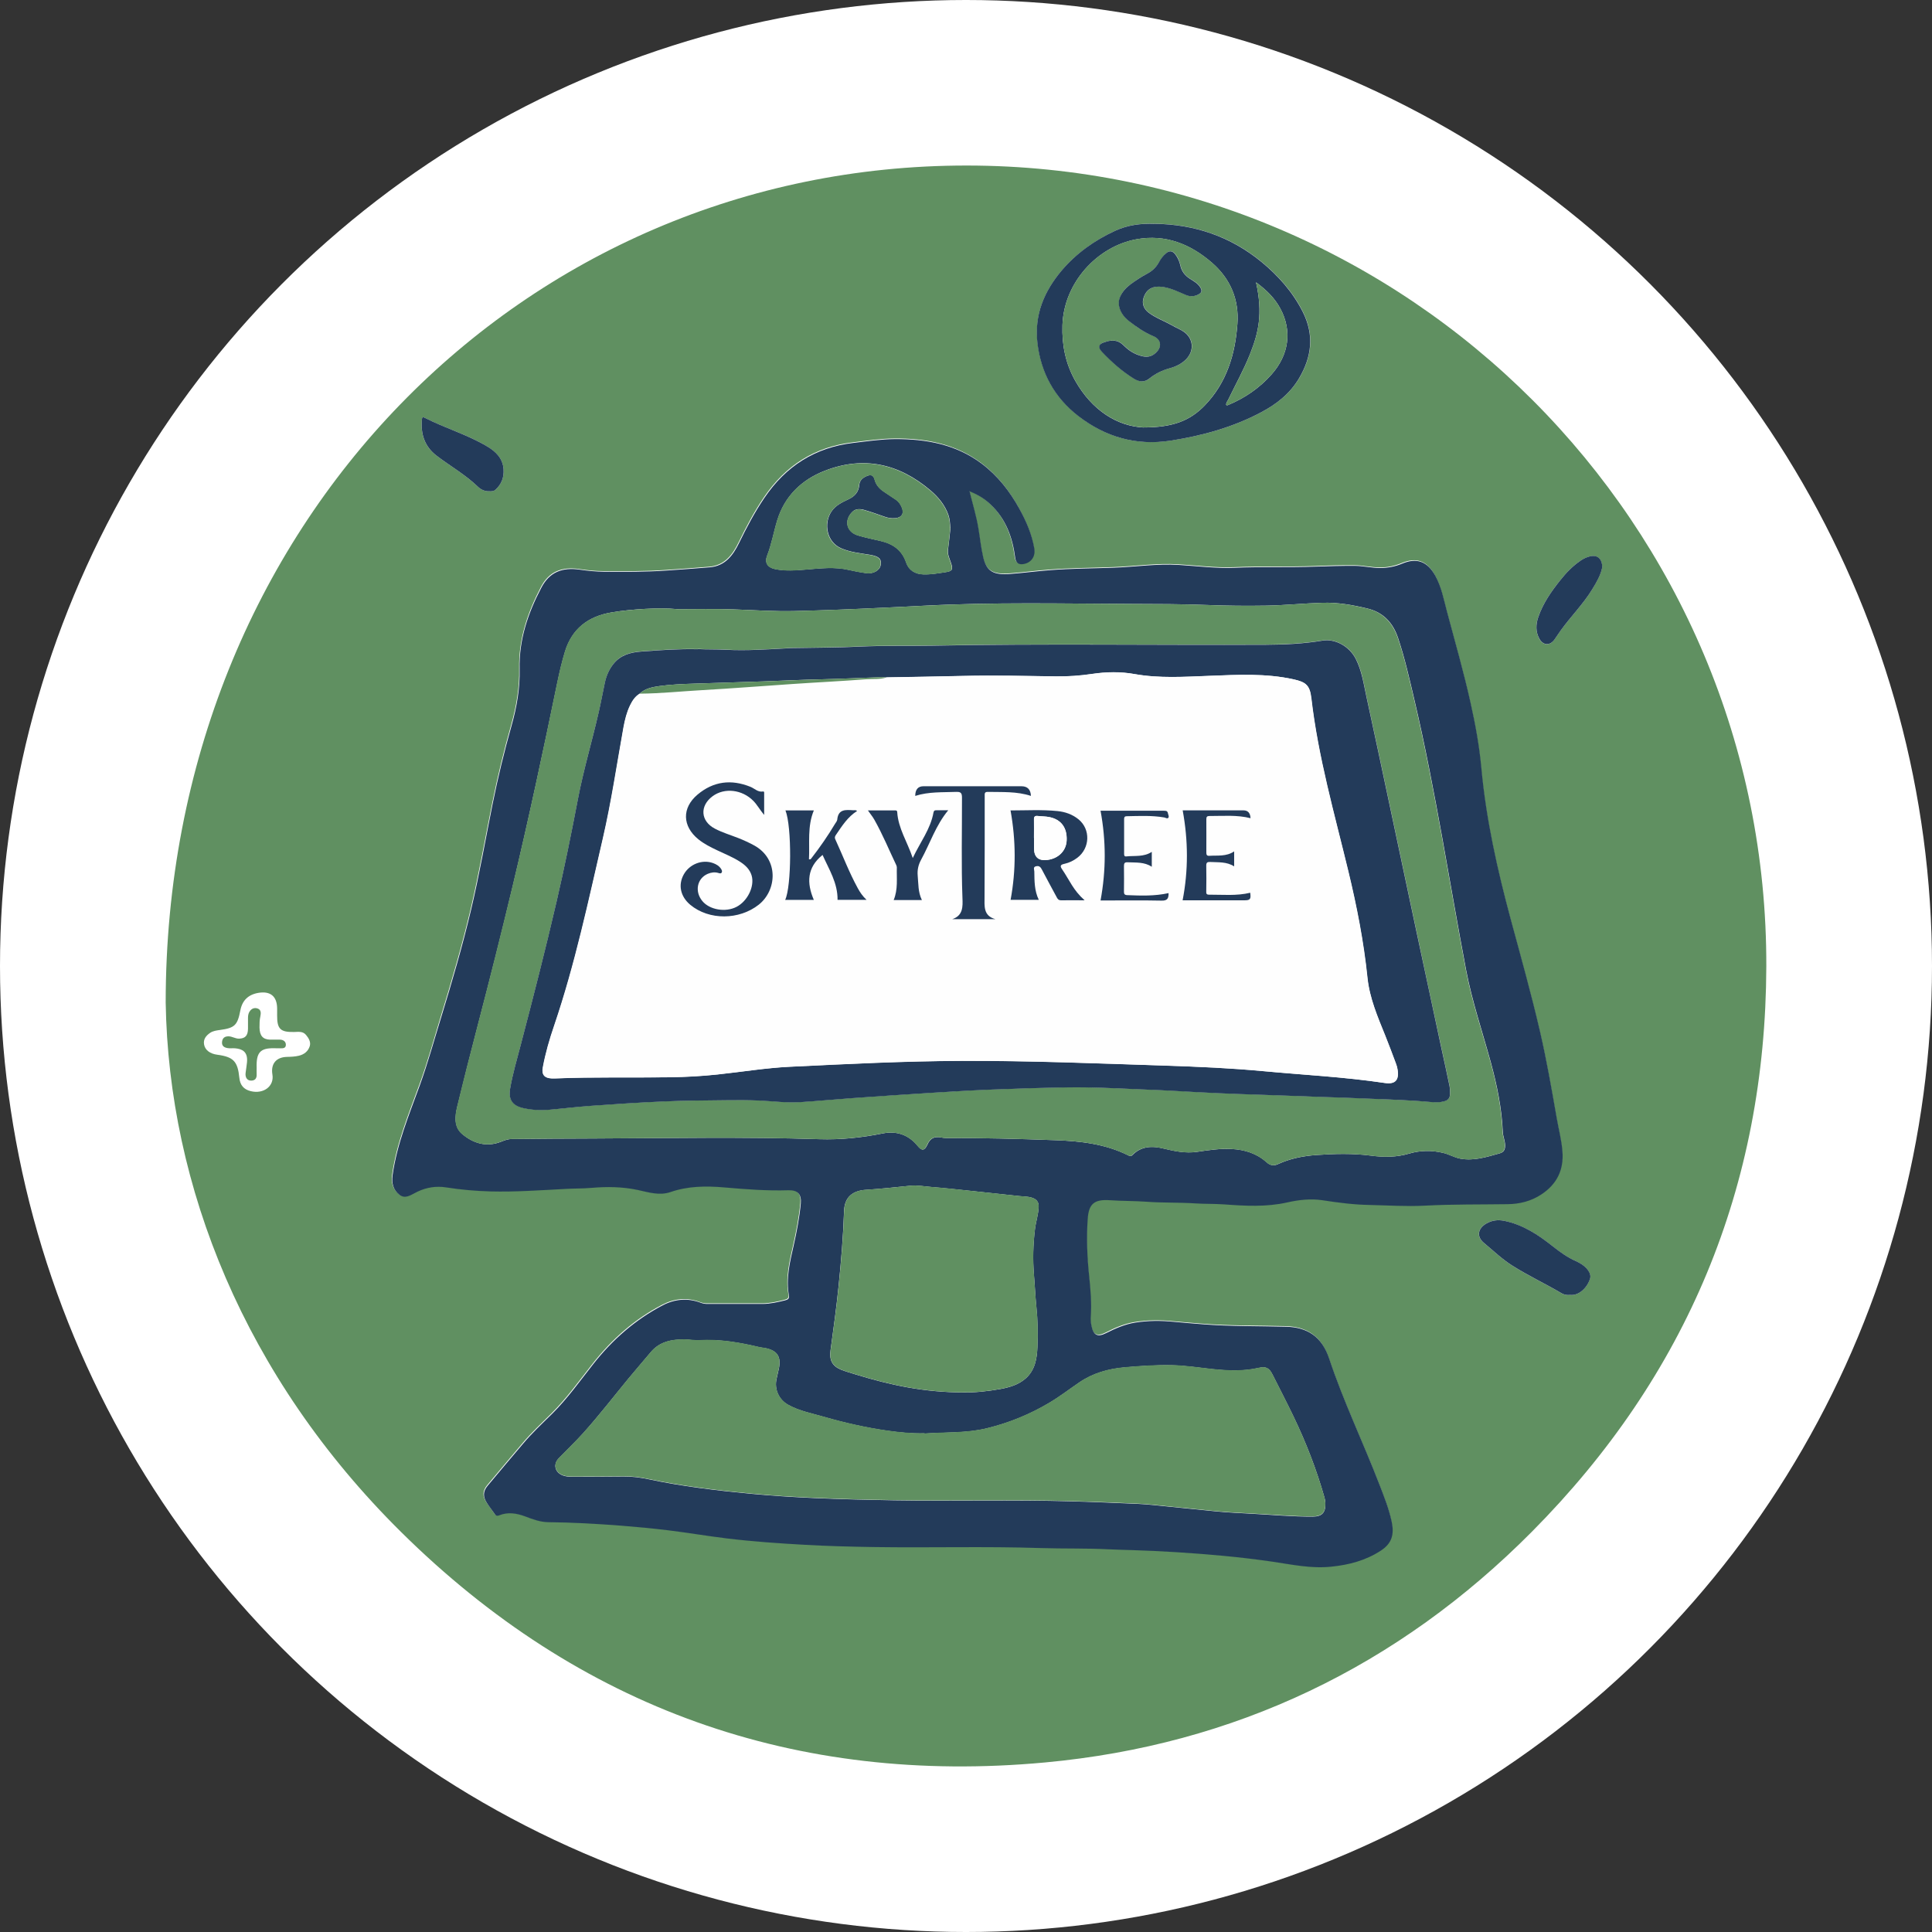 <?xml version="1.0" encoding="UTF-8"?>
<svg id="Layer_2" data-name="Layer 2" xmlns="http://www.w3.org/2000/svg" viewBox="0 0 250 250">
  <rect x="0" y="0" width="250" height="250" fill="#333333" stroke="none"/>
  <defs>
    <style>
      .cls-1 {
        fill: #233b5a;
      }

      .cls-1, .cls-2, .cls-3, .cls-4 {
        stroke-width: 0px;
      }

      .cls-2 {
        fill: #fefefe;
      }

      .cls-3 {
        fill: #609061;
      }

      .cls-4 {
        fill: #fff;
      }
    </style>
  </defs>
  <g id="Layer_1-2" data-name="Layer 1">
    <g>
      <circle class="cls-4" cx="125" cy="125" r="125"/>
      <g id="byDUWc.tif">
        <g>
          <path class="cls-3" d="M21.44,129.74c.01-61.99,46.4-108.34,103.64-108.32,57.21.02,103.65,46.43,103.48,103.66-.09,28.43-10.29,52.92-30.3,73.09-17.35,17.49-38.51,27.62-63.02,29.89-32.26,2.99-60.29-7.02-83.32-29.8-20.3-20.07-30.09-44.81-30.48-68.53ZM125.45,63.52c1.09.43,1.92.98,2.65,1.66,1.98,1.86,2.86,4.25,3.2,6.88.09.71.46.98,1.14.84,1-.2,1.52-1.01,1.34-2.02-.32-1.86-1.07-3.56-1.97-5.2-1.24-2.24-2.79-4.23-4.86-5.78-3.33-2.49-7.19-3.19-11.21-3.16-1.78.01-3.56.28-5.34.49-4.98.58-8.76,3.01-11.55,7.12-1.26,1.86-2.3,3.83-3.28,5.84-.78,1.61-1.81,2.97-3.78,3.14-1.87.16-3.75.29-5.63.42-2.7.19-5.4.17-8.11.15-1.02,0-2.04-.11-3.05-.26-2.35-.35-3.97.35-5,2.31-1.72,3.29-2.9,6.73-2.82,10.53.06,2.47-.36,4.91-1.03,7.29-.95,3.36-1.77,6.74-2.46,10.16-.91,4.53-1.71,9.08-2.76,13.58-1.12,4.76-2.49,9.44-3.92,14.11-.89,2.91-1.69,5.86-2.74,8.72-1.39,3.82-2.96,7.59-3.53,11.66-.14.99.08,1.88.87,2.51.73.58,1.41.09,2.07-.24.1-.05.21-.11.31-.16,1.17-.55,2.41-.74,3.68-.54,1.91.3,3.83.47,5.76.52,3.22.09,6.43-.14,9.63-.32,1.14-.06,2.28-.04,3.42-.14,2-.18,3.98-.16,5.97.27,1.4.3,2.81.77,4.26.27,2.26-.78,4.6-.79,6.91-.6,2.79.23,5.56.46,8.36.37,1.2-.04,1.7.53,1.58,1.72-.17,1.83-.52,3.63-.92,5.42-.48,2.13-1.02,4.26-.61,6.48.07.4-.15.54-.48.62-.97.25-1.94.47-2.95.47-2.38,0-4.76,0-7.14,0-.31,0-.6-.06-.89-.17-1.67-.62-3.31-.46-4.86.34-3.57,1.86-6.52,4.45-9,7.61-1.73,2.19-3.35,4.47-5.34,6.45-1.27,1.26-2.59,2.48-3.75,3.86-1.53,1.82-3.07,3.62-4.59,5.45-.59.72-.61,1.41-.1,2.19.33.51.71.98,1.05,1.48.15.21.31.24.54.15,1.12-.46,2.23-.28,3.33.12.98.36,1.98.75,3.03.76,3.14.04,6.28.21,9.41.45,2.04.16,4.07.35,6.1.6,2.53.31,5.05.74,7.58,1.05,3.37.41,6.75.65,10.14.83,2.97.16,5.96.24,8.93.29,7.2.12,14.41-.1,21.61.13,2.91.1,5.83,0,8.74.16.98.05,1.95.07,2.93.1,3.93.12,7.85.37,11.76.73,2.15.2,4.29.46,6.43.76,2.55.37,5.07.93,7.67.66,2.3-.23,4.48-.81,6.44-2.08,1.46-.95,1.76-2.13,1.39-3.83-.36-1.66-1-3.24-1.61-4.83-2.1-5.42-4.63-10.67-6.47-16.21-.96-2.87-2.88-4.02-5.55-4.1-3.61-.1-7.22-.03-10.82-.32-1.25-.1-2.5-.2-3.75-.32-1.68-.17-3.34-.16-5.01.11-1.33.22-2.53.74-3.72,1.35-1.14.58-1.66.27-1.91-.98-.08-.4-.11-.79-.08-1.18.11-1.75-.03-3.49-.21-5.21-.26-2.47-.36-4.93-.19-7.39.13-1.93.8-2.57,2.89-2.43,1.6.11,3.21.08,4.81.2,2.06.15,4.15.07,6.21.21,1.26.09,2.51.04,3.77.13,2.71.2,5.42.35,8.11-.25,1.5-.33,3.04-.52,4.58-.29,2,.31,4.01.57,6.02.61,2.42.05,4.83.22,7.26.09,3.56-.19,7.13-.14,10.69-.19,1.57-.02,3.05-.39,4.36-1.26,2-1.31,2.92-3.15,2.73-5.57-.12-1.47-.49-2.88-.74-4.32-.66-3.77-1.3-7.55-2.18-11.28-1.13-4.82-2.47-9.59-3.75-14.37-1.75-6.49-3.22-13.03-3.83-19.74-.26-2.81-.77-5.56-1.38-8.31-.88-4-2.02-7.93-3.07-11.88-.42-1.57-.71-3.18-1.52-4.63-1.01-1.81-2.36-2.31-4.26-1.53-.91.38-1.85.58-2.85.57-1.1,0-2.17-.27-3.26-.28-1.7-.02-3.4.03-5.1.1-3.49.13-6.99,0-10.49.15-2.42.1-4.83-.23-7.24-.37-2.82-.17-5.62.26-8.43.36-2.74.1-5.49.11-8.23.32-1.71.13-3.42.36-5.13.49-2.23.17-3.08-.37-3.51-2.26-.26-1.18-.39-2.38-.59-3.57-.27-1.62-.76-3.2-1.17-4.92ZM149.45,28.96c-1.78-.08-3.52.15-5.12.89-2.64,1.23-4.99,2.87-6.9,5.11-2.32,2.72-3.6,5.77-3.17,9.41.45,3.9,2.24,7.11,5.32,9.48,3.49,2.69,7.43,3.85,11.91,3.16,4.13-.63,8.08-1.73,11.78-3.7,1.99-1.06,3.7-2.43,4.86-4.39,1.63-2.77,1.97-5.59.47-8.57-1.3-2.58-3.18-4.68-5.35-6.47-3.98-3.27-8.63-4.86-13.78-4.93ZM203.15,167.56c1.19.13,2.23-.95,2.59-2.09.22-.68-.39-1.53-1.44-2.09-.12-.07-.25-.13-.38-.19-1.1-.48-2.05-1.17-2.99-1.91-1.89-1.5-3.88-2.81-6.31-3.31-.82-.17-1.58-.06-2.29.35-1.15.66-1.29,1.72-.3,2.53,1.19.97,2.29,2.05,3.59,2.88,2.08,1.33,4.33,2.37,6.46,3.63.32.19.7.24,1.06.2ZM35.86,131.11c0-.21,0-.42,0-.63-.02-1.57-.88-2.27-2.45-2-1.3.23-2.07.99-2.31,2.27-.37,1.93-.73,2.27-2.65,2.53-.43.06-.89.12-1.26.37-.52.36-.91.82-.78,1.52.13.71.77,1.19,1.7,1.31,2.1.28,2.65.86,2.86,2.98.09.95.57,1.51,1.46,1.73,1.68.42,3.07-.64,2.82-2.14-.23-1.39.48-2.26,1.9-2.29.51-.01,1.02-.03,1.52-.15.68-.16,1.2-.57,1.41-1.23.17-.54-.13-1.04-.48-1.46-.42-.51-1.01-.39-1.56-.38-1.76.03-2.19-.39-2.18-2.15,0-.09,0-.19,0-.28ZM63.3,63.57c.28,0,.56.02.79-.18.81-.71,1.14-1.62,1.07-2.67-.1-1.39-.98-2.26-2.1-2.94-2.56-1.55-5.46-2.36-8.1-3.72-.2-.1-.33-.13-.36.18-.2,1.91.33,3.54,1.9,4.73,1.77,1.35,3.72,2.45,5.34,4.01.38.36.88.61,1.46.59ZM207.32,73.45c.01-1.15-.65-1.68-1.58-1.45-.43.1-.83.29-1.2.54-1.04.69-1.88,1.59-2.66,2.56-1.17,1.46-2.23,2.99-2.84,4.77-.32.92-.34,1.88.13,2.77.49.92,1.4.95,1.98.11.26-.38.52-.77.79-1.15,1.3-1.81,2.9-3.4,4.07-5.31.58-.95,1.13-1.92,1.3-2.83Z"/>
          <path class="cls-1" d="M125.45,63.52c.42,1.72.91,3.29,1.17,4.92.2,1.19.32,2.39.59,3.57.42,1.89,1.28,2.43,3.51,2.26,1.71-.13,3.42-.36,5.13-.49,2.74-.22,5.49-.22,8.23-.32,2.81-.1,5.61-.53,8.43-.36,2.41.15,4.83.47,7.24.37,3.5-.15,6.99-.02,10.49-.15,1.7-.06,3.4-.11,5.1-.1,1.09.01,2.16.28,3.26.28,1,0,1.94-.19,2.85-.57,1.89-.79,3.24-.28,4.26,1.53.81,1.45,1.1,3.06,1.52,4.63,1.05,3.95,2.19,7.88,3.07,11.88.61,2.74,1.12,5.5,1.38,8.31.61,6.71,2.08,13.25,3.83,19.74,1.29,4.78,2.63,9.55,3.75,14.37.87,3.73,1.52,7.51,2.18,11.28.25,1.44.63,2.85.74,4.32.19,2.41-.73,4.25-2.73,5.57-1.32.87-2.79,1.24-4.36,1.26-3.57.05-7.14,0-10.69.19-2.43.13-4.84-.04-7.26-.09-2.01-.04-4.02-.3-6.02-.61-1.53-.23-3.08-.05-4.58.29-2.7.6-5.4.45-8.11.25-1.25-.09-2.51-.05-3.77-.13-2.07-.14-4.15-.06-6.21-.21-1.6-.12-3.21-.09-4.81-.2-2.09-.15-2.76.5-2.89,2.43-.17,2.46-.07,4.93.19,7.39.18,1.73.33,3.47.21,5.21-.03.39,0,.78.08,1.18.25,1.24.77,1.56,1.91.98,1.19-.6,2.39-1.13,3.72-1.35,1.67-.27,3.33-.28,5.01-.11,1.25.12,2.5.22,3.75.32,3.6.29,7.21.22,10.82.32,2.67.07,4.59,1.22,5.55,4.1,1.84,5.53,4.37,10.78,6.47,16.21.61,1.58,1.25,3.17,1.61,4.83.37,1.7.07,2.88-1.39,3.83-1.96,1.28-4.13,1.85-6.44,2.08-2.61.27-5.13-.29-7.67-.66-2.14-.31-4.28-.56-6.43-.76-3.91-.36-7.83-.61-11.76-.73-.97-.03-1.95-.05-2.93-.1-2.91-.15-5.83-.07-8.74-.16-7.2-.24-14.41-.02-21.61-.13-2.98-.05-5.96-.12-8.93-.29-3.39-.19-6.77-.42-10.14-.83-2.53-.31-5.05-.74-7.58-1.05-2.03-.25-4.06-.44-6.1-.6-3.13-.24-6.27-.42-9.41-.45-1.05-.01-2.05-.39-3.03-.76-1.09-.4-2.2-.58-3.33-.12-.23.1-.39.06-.54-.15-.35-.5-.73-.97-1.05-1.48-.51-.78-.49-1.48.1-2.19,1.51-1.83,3.06-3.63,4.59-5.45,1.16-1.38,2.47-2.6,3.75-3.86,1.99-1.97,3.61-4.26,5.34-6.45,2.48-3.15,5.44-5.75,9-7.61,1.54-.8,3.19-.96,4.86-.34.28.11.57.17.89.17,2.38,0,4.76,0,7.14,0,1.01,0,1.98-.23,2.95-.47.33-.08.55-.22.48-.62-.41-2.21.13-4.35.61-6.48.4-1.79.75-3.59.92-5.42.11-1.19-.38-1.75-1.58-1.72-2.8.09-5.58-.13-8.36-.37-2.31-.2-4.65-.18-6.91.6-1.45.5-2.86.03-4.26-.27-1.98-.42-3.96-.44-5.97-.27-1.14.1-2.28.07-3.42.14-3.21.17-6.41.4-9.63.32-1.93-.05-3.85-.22-5.76-.52-1.27-.2-2.51-.01-3.68.54-.11.05-.21.11-.31.16-.66.33-1.34.82-2.07.24-.8-.63-1.01-1.51-.87-2.51.57-4.07,2.14-7.84,3.53-11.66,1.04-2.87,1.84-5.81,2.74-8.72,1.43-4.67,2.8-9.35,3.92-14.11,1.06-4.5,1.85-9.05,2.76-13.58.69-3.42,1.51-6.8,2.46-10.16.67-2.38,1.09-4.82,1.03-7.29-.09-3.8,1.09-7.24,2.82-10.53,1.03-1.96,2.65-2.66,5-2.31,1.01.15,2.03.25,3.05.26,2.7.02,5.41.04,8.11-.15,1.88-.13,3.76-.26,5.63-.42,1.97-.17,3-1.53,3.78-3.14.98-2.01,2.02-3.98,3.28-5.84,2.78-4.11,6.57-6.54,11.55-7.12,1.78-.21,3.56-.48,5.34-.49,4.02-.02,7.88.67,11.21,3.16,2.07,1.55,3.62,3.54,4.86,5.78.91,1.64,1.65,3.34,1.97,5.2.17,1.01-.35,1.82-1.34,2.02-.68.14-1.05-.13-1.14-.84-.34-2.63-1.22-5.02-3.2-6.88-.73-.69-1.57-1.23-2.65-1.66ZM87.74,78.83c-1.42-.14-2.84-.12-4.26-.04-1.46.08-2.92.21-4.36.46-2.98.5-5.09,2.09-6,5.05-.4,1.31-.71,2.65-.99,3.99-1.82,8.83-3.7,17.64-5.79,26.4-1.45,6.08-2.98,12.14-4.56,18.19-.9,3.44-1.77,6.89-2.61,10.34-.3,1.24-.44,2.61.64,3.52,1.43,1.2,3.12,1.74,5,1.01.46-.18.9-.36,1.41-.36,3.52-.04,7.04-.06,10.56-.07,9.75-.04,19.49-.23,29.24.09,2.79.09,5.51-.2,8.24-.75,1.76-.35,3.32.18,4.49,1.62.55.68.9.63,1.27-.19.35-.79.88-1.06,1.74-.91.23.04.46.09.69.09,4.71-.04,9.41.1,14.11.27,3.26.12,6.45.48,9.41,1.95.19.1.37.18.56-.02,1.17-1.19,2.58-1.21,4.08-.84,1.4.34,2.82.63,4.28.42,1.49-.22,2.99-.45,4.51-.37,1.67.09,3.22.57,4.48,1.7.47.43.93.51,1.46.27,1.59-.73,3.24-1.06,4.99-1.19,2.37-.17,4.73-.23,7.09.08,1.65.22,3.29.22,4.91-.26,1.46-.43,2.92-.45,4.41-.1.78.18,1.46.61,2.24.75,1.76.32,3.4-.22,5.06-.68.55-.15.73-.49.72-1.03,0-.62-.28-1.17-.3-1.78-.13-3.03-.74-5.99-1.53-8.91-1.09-3.99-2.43-7.92-3.21-11.99-1.08-5.7-2.06-11.42-3.09-17.13-1.09-6.01-2.23-12.01-3.63-17.95-.62-2.65-1.22-5.3-2.08-7.88-.66-1.98-1.9-3.34-3.98-3.84-1.9-.46-3.83-.8-5.79-.74-2.44.07-4.87.33-7.31.37-2.51.04-5.03.02-7.55-.08-3.3-.13-6.62-.13-9.92-.14-8.93-.04-17.86-.24-26.78.23-1.83.1-3.67.18-5.5.27-3.74.18-7.49.33-11.23.42-2.68.07-5.35-.13-8.03-.22-2.35-.08-4.7-.02-7.06-.02ZM119.63,185.48c-1.64.04-3.26-.12-4.87-.35-2.74-.4-5.43-1-8.09-1.77-1.58-.46-3.22-.76-4.68-1.57-1.21-.67-1.82-2.02-1.5-3.38.1-.43.2-.86.29-1.29.32-1.56-.19-2.35-1.75-2.67-.25-.05-.51-.06-.76-.12-2.56-.61-5.14-1.06-7.8-.9-.62.04-1.26-.09-1.88-.1-1.67-.02-3.25.27-4.4,1.67-.94,1.13-1.91,2.23-2.84,3.36-1.95,2.37-3.83,4.8-5.88,7.09-1.02,1.13-2.12,2.17-3.17,3.26-.74.77-.51,1.78.48,2.19.37.15.76.19,1.16.19,2.26-.01,4.52,0,6.79-.03,1.08-.01,2.14.13,3.18.35,4.37.93,8.79,1.46,13.23,1.88,2.75.26,5.51.44,8.28.56,3.42.15,6.84.23,10.26.29,7.67.12,15.34-.09,23.01.13,2.86.08,5.72.21,8.58.33,1.34.06,2.68.23,4.02.36,1.99.19,3.97.41,5.96.6,1.6.16,3.2.23,4.8.32,2.6.14,5.2.38,7.8.37,1.22,0,1.69-.52,1.65-1.73,0-.25-.05-.51-.12-.75-1.02-3.61-2.38-7.1-4.01-10.49-.88-1.83-1.81-3.62-2.72-5.43-.43-.85-.85-1.06-1.82-.83-2.03.46-4.06.35-6.1.13-1.66-.18-3.32-.44-4.99-.48-2.07-.05-4.14.09-6.2.27-2.12.19-4.11.74-5.89,1.96-1.29.88-2.52,1.83-3.87,2.63-2.52,1.5-5.19,2.59-8.04,3.29-2.68.66-5.41.5-8.11.69ZM124.8,180.17c1.2.04,2.95-.12,4.7-.44,1.18-.22,2.32-.56,3.23-1.37,1.21-1.08,1.45-2.56,1.51-4.06.08-1.74.04-3.49-.14-5.23-.14-1.36-.19-2.73-.31-4.1-.16-1.98-.11-3.94.13-5.91.12-.97.44-1.9.48-2.88.03-.68-.31-1.03-.92-1.21-.5-.15-1.01-.13-1.52-.19-2.05-.22-4.11-.44-6.16-.66-1.75-.18-3.51-.38-5.26-.52-.92-.07-1.84-.26-2.78-.16-1.89.19-3.79.4-5.68.52-1.78.11-2.8.97-2.86,2.75-.11,3.25-.38,6.49-.71,9.73-.28,2.77-.66,5.53-1.04,8.29-.17,1.24.2,2.03,1.35,2.5.62.25,1.28.43,1.92.63,4.39,1.35,8.85,2.33,14.05,2.32ZM122.97,68.28c-.03-.57-.06-1.11-.25-1.66-.46-1.29-1.29-2.29-2.32-3.17-4.09-3.47-8.66-4.5-13.71-2.52-2.98,1.17-5.16,3.29-6.11,6.4-.46,1.5-.72,3.07-1.3,4.55-.36.91.03,1.54,1,1.75,1.31.28,2.65.18,3.97.07,1.88-.15,3.75-.39,5.62.05.72.17,1.46.3,2.19.41.93.14,1.77-.34,1.9-1.03.14-.79-.19-1.14-1.38-1.34-1.26-.21-2.52-.32-3.72-.84-1.88-.8-2.3-3.2-1.29-4.73.54-.82,1.38-1.22,2.23-1.62.8-.37,1.31-.93,1.39-1.85.05-.6.45-.94.99-1.16.51-.21.84-.13,1,.46.18.71.65,1.22,1.26,1.61.49.31.96.66,1.45.97.4.25.64.62.81,1.03.33.78-.02,1.33-.86,1.39-.47.04-.93-.03-1.37-.19-.86-.3-1.71-.61-2.58-.86-.54-.16-1.13-.22-1.58.22-1.13,1.1-.78,2.61.71,3.06.96.29,1.94.49,2.91.71,1.6.37,2.78,1.15,3.34,2.81.33.97,1.14,1.49,2.22,1.52.96.03,1.9-.14,2.84-.28.9-.14,1.03-.32.73-1.2-.19-.57-.47-1.11-.38-1.75.13-.94.21-1.89.32-2.83Z"/>
          <path class="cls-1" d="M149.45,28.96c5.15.07,9.8,1.66,13.78,4.93,2.18,1.79,4.05,3.9,5.35,6.47,1.5,2.98,1.16,5.8-.47,8.57-1.16,1.97-2.87,3.33-4.86,4.39-3.7,1.97-7.65,3.06-11.78,3.7-4.48.69-8.42-.48-11.91-3.16-3.08-2.37-4.87-5.58-5.32-9.48-.42-3.64.86-6.69,3.17-9.41,1.91-2.24,4.26-3.89,6.9-5.11,1.6-.74,3.34-.97,5.12-.89ZM148.01,55.31c3.76,0,5.98-.88,7.87-2.83,2.85-2.94,3.96-6.63,4.24-10.58.23-3.12-.9-5.82-3.28-7.89-2.8-2.43-6.02-3.73-9.77-3.05-5.04.91-9.42,5.59-9.59,11.14-.08,2.54.4,4.95,1.66,7.18,2.17,3.82,5.43,5.88,8.87,6.04ZM158.67,52.4c.11.09.19.03.27,0,2.16-.9,4.05-2.2,5.6-3.95,2.26-2.54,2.68-5.66,1.13-8.53-.73-1.36-1.81-2.41-3.14-3.39.91,4.08.31,6.54-.77,9.27-.81,2.04-1.88,3.95-2.83,5.92-.11.22-.3.41-.26.68Z"/>
          <path class="cls-1" d="M203.15,167.56c-.35.04-.73-.01-1.06-.2-2.13-1.26-4.37-2.3-6.46-3.63-1.3-.83-2.41-1.91-3.59-2.88-.99-.81-.85-1.87.3-2.53.71-.41,1.47-.51,2.29-.35,2.43.49,4.42,1.81,6.31,3.31.94.74,1.89,1.43,2.99,1.91.13.06.25.12.38.19,1.05.56,1.66,1.41,1.44,2.09-.36,1.14-1.41,2.22-2.59,2.09Z"/>
          <path class="cls-1" d="M63.3,63.57c-.57.02-1.08-.22-1.46-.59-1.62-1.56-3.57-2.66-5.34-4.01-1.56-1.19-2.09-2.82-1.9-4.73.03-.31.16-.28.36-.18,2.65,1.36,5.54,2.18,8.1,3.72,1.12.67,2,1.54,2.1,2.94.07,1.05-.26,1.96-1.07,2.67-.24.21-.52.18-.79.18Z"/>
          <path class="cls-1" d="M207.32,73.45c-.17.91-.71,1.88-1.3,2.83-1.17,1.91-2.77,3.5-4.07,5.31-.27.38-.53.77-.79,1.15-.58.84-1.49.81-1.98-.11-.48-.89-.45-1.84-.13-2.77.61-1.78,1.67-3.31,2.84-4.77.77-.97,1.62-1.86,2.66-2.56.37-.25.77-.44,1.2-.54.93-.23,1.59.3,1.58,1.45Z"/>
          <path class="cls-3" d="M87.74,78.83c2.35,0,4.71-.06,7.06.02,2.67.09,5.35.29,8.03.22,3.75-.1,7.49-.24,11.23-.42,1.83-.09,3.67-.17,5.5-.27,8.92-.46,17.85-.27,26.78-.23,3.31.02,6.62.01,9.92.14,2.52.1,5.03.12,7.55.08,2.44-.04,4.87-.3,7.31-.37,1.96-.06,3.89.29,5.79.74,2.07.5,3.31,1.86,3.98,3.84.87,2.58,1.46,5.24,2.08,7.88,1.4,5.95,2.54,11.94,3.63,17.95,1.03,5.71,2.01,11.43,3.09,17.13.77,4.07,2.12,7.99,3.21,11.99.79,2.92,1.4,5.87,1.53,8.91.03.61.3,1.17.3,1.78,0,.54-.17.88-.72,1.03-1.66.46-3.29,1-5.06.68-.79-.14-1.47-.57-2.24-.75-1.49-.35-2.95-.33-4.41.1-1.62.48-3.26.48-4.91.26-2.36-.31-4.72-.25-7.09-.08-1.74.12-3.4.46-4.99,1.19-.53.24-.98.16-1.46-.27-1.26-1.13-2.81-1.61-4.48-1.7-1.52-.09-3.01.15-4.51.37-1.46.22-2.88-.08-4.28-.42-1.5-.36-2.91-.35-4.08.84-.2.2-.37.11-.56.02-2.97-1.48-6.16-1.84-9.41-1.95-4.7-.17-9.41-.31-14.11-.27-.23,0-.46-.04-.69-.09-.86-.16-1.39.12-1.74.91-.36.83-.72.87-1.27.19-1.16-1.44-2.72-1.97-4.49-1.62-2.73.54-5.45.84-8.24.75-9.74-.32-19.49-.13-29.24-.09-3.52.01-7.04.04-10.56.07-.51,0-.95.18-1.41.36-1.88.73-3.57.19-5-1.01-1.08-.91-.94-2.28-.64-3.52.83-3.46,1.71-6.9,2.61-10.34,1.58-6.05,3.1-12.11,4.56-18.19,2.1-8.76,3.98-17.58,5.79-26.4.28-1.34.59-2.68.99-3.99.91-2.96,3.01-4.55,6-5.05,1.44-.24,2.9-.37,4.36-.46,1.42-.08,2.84-.1,4.26.04ZM90.31,83.99c-2.45-.06-4.89.12-7.32.3-1.36.1-2.68.43-3.59,1.59-.56.71-.92,1.51-1.11,2.38-.28,1.29-.51,2.6-.81,3.89-.87,3.76-1.97,7.46-2.69,11.25-.84,4.4-1.73,8.79-2.74,13.16-1.44,6.23-3.03,12.42-4.65,18.6-.49,1.89-1.05,3.76-1.38,5.69-.24,1.37.27,2.19,1.65,2.51,1.1.25,2.21.32,3.33.23,1.85-.15,3.7-.39,5.55-.52,3.11-.22,6.22-.43,9.33-.56,2.7-.11,5.4-.12,8.11-.16,1.4-.02,2.8-.02,4.2.04,1.79.08,3.57.32,5.37.21,2.25-.14,4.49-.36,6.74-.52,3.48-.25,6.96-.48,10.44-.7,2.55-.16,5.11-.31,7.66-.41,3.23-.13,6.47-.23,9.71-.28,2.98-.05,5.96.11,8.94.23,1.98.08,3.95.16,5.93.28,3.16.18,6.32.33,9.48.42,2.51.07,5.02.19,7.54.27,2.72.08,5.44.19,8.16.3,2.37.1,4.74.2,7.1.4.55.05,1.12.05,1.66-.11.46-.14.72-.41.71-.9,0-.35.02-.71-.05-1.05-.33-1.61-.69-3.22-1.04-4.84-1.09-5.06-2.18-10.13-3.25-15.19-1.15-5.41-2.29-10.81-3.44-16.22-1-4.72-2-9.45-3.03-14.17-.36-1.65-.58-3.35-1.38-4.88-.83-1.61-2.64-2.62-4.32-2.35-2.42.4-4.85.51-7.3.53-14.39.07-28.78-.16-43.17.12-3.12.06-6.24-.03-9.37.12-2.98.14-5.96.13-8.95.19-.14,0-.28.02-.42.03-2.65.14-5.3.34-7.96.19-1.21-.07-2.42-.02-3.63-.09Z"/>
          <path class="cls-3" d="M119.63,185.48c2.71-.19,5.43-.03,8.11-.69,2.85-.7,5.52-1.8,8.04-3.29,1.34-.8,2.58-1.75,3.87-2.63,1.78-1.22,3.76-1.77,5.89-1.96,2.06-.18,4.13-.32,6.2-.27,1.67.04,3.33.3,4.99.48,2.04.22,4.07.33,6.1-.13.97-.22,1.39-.02,1.82.83.91,1.81,1.85,3.61,2.72,5.43,1.62,3.38,2.98,6.87,4.01,10.49.07.24.11.5.12.75.04,1.2-.43,1.73-1.65,1.73-2.61,0-5.2-.24-7.8-.37-1.6-.09-3.2-.16-4.8-.32-1.99-.19-3.97-.41-5.96-.6-1.34-.13-2.68-.3-4.02-.36-2.86-.13-5.72-.25-8.58-.33-7.67-.22-15.34,0-23.01-.13-3.42-.05-6.84-.14-10.26-.29-2.76-.12-5.52-.29-8.28-.56-4.44-.42-8.86-.96-13.23-1.88-1.04-.22-2.1-.36-3.18-.35-2.26.03-4.52.02-6.79.03-.4,0-.79-.04-1.16-.19-.99-.41-1.22-1.42-.48-2.19,1.05-1.09,2.15-2.13,3.17-3.26,2.06-2.28,3.93-4.72,5.88-7.09.93-1.13,1.9-2.23,2.84-3.36,1.16-1.39,2.74-1.69,4.4-1.67.62,0,1.25.13,1.88.1,2.66-.16,5.23.29,7.8.9.25.06.51.07.76.12,1.56.32,2.07,1.11,1.75,2.67-.09.43-.19.86-.29,1.29-.31,1.36.3,2.7,1.5,3.38,1.46.82,3.1,1.12,4.68,1.57,2.66.77,5.36,1.37,8.09,1.77,1.61.23,3.23.39,4.87.35Z"/>
          <path class="cls-3" d="M124.8,180.17c-5.2.01-9.66-.97-14.05-2.32-.64-.2-1.3-.37-1.92-.63-1.15-.47-1.52-1.26-1.35-2.5.37-2.76.76-5.51,1.04-8.29.33-3.24.6-6.47.71-9.73.06-1.79,1.08-2.64,2.86-2.75,1.9-.12,3.79-.32,5.68-.52.94-.1,1.86.09,2.78.16,1.76.13,3.51.33,5.26.52,2.05.21,4.11.44,6.16.66.51.05,1.02.04,1.52.19.61.18.95.53.92,1.21-.04.98-.36,1.91-.48,2.88-.24,1.97-.3,3.93-.13,5.91.11,1.36.17,2.73.31,4.1.18,1.74.22,3.49.14,5.23-.07,1.5-.3,2.99-1.51,4.06-.91.81-2.05,1.15-3.23,1.37-1.74.32-3.5.48-4.7.44Z"/>
          <path class="cls-3" d="M122.97,68.28c-.1.95-.18,1.89-.32,2.83-.09.64.19,1.18.38,1.75.29.88.17,1.06-.73,1.2-.94.14-1.88.31-2.84.28-1.08-.04-1.89-.56-2.22-1.52-.56-1.66-1.75-2.44-3.34-2.81-.97-.23-1.95-.43-2.91-.71-1.49-.45-1.84-1.96-.71-3.06.46-.45,1.04-.38,1.58-.22.87.25,1.72.56,2.58.86.45.16.9.22,1.37.19.85-.07,1.19-.61.86-1.39-.17-.41-.41-.78-.81-1.03-.49-.31-.96-.65-1.45-.97-.61-.39-1.07-.9-1.26-1.61-.15-.59-.49-.67-1-.46-.53.22-.94.56-.99,1.16-.08.92-.59,1.48-1.39,1.85-.85.39-1.68.8-2.23,1.62-1.02,1.53-.59,3.93,1.29,4.73,1.2.51,2.47.63,3.72.84,1.19.2,1.52.55,1.38,1.34-.13.7-.97,1.17-1.9,1.03-.73-.11-1.47-.24-2.19-.41-1.87-.44-3.74-.2-5.62-.05-1.32.11-2.65.21-3.97-.07-.97-.21-1.36-.84-1-1.75.58-1.48.84-3.04,1.3-4.55.95-3.12,3.12-5.23,6.11-6.4,5.05-1.98,9.62-.95,13.71,2.52,1.03.88,1.86,1.87,2.32,3.17.19.54.22,1.09.25,1.66Z"/>
          <path class="cls-3" d="M148.01,55.31c-3.44-.17-6.7-2.22-8.87-6.04-1.26-2.22-1.74-4.64-1.66-7.18.17-5.55,4.55-10.23,9.59-11.14,3.75-.67,6.98.62,9.77,3.05,2.38,2.07,3.5,4.77,3.28,7.89-.29,3.95-1.4,7.64-4.24,10.58-1.88,1.95-4.11,2.83-7.87,2.83ZM143.98,44.09c-.33-.06-.66.08-1,.17-.83.24-.94.67-.34,1.3,1.25,1.3,2.57,2.48,4.11,3.44.75.46,1.39.48,2.04-.06.77-.63,1.64-1.04,2.6-1.3.8-.22,1.53-.56,2.12-1.17,1.09-1.12.93-2.74-.37-3.59-.45-.29-.95-.5-1.41-.76-1.01-.58-2.12-.97-3.06-1.66-.68-.5-.92-1.21-.67-1.95.4-1.18,1.26-1.59,2.61-1.37,1.03.17,1.94.64,2.88,1.03.53.22,1.03.2,1.55-.05.45-.22.57-.47.3-.93-.32-.53-.83-.81-1.32-1.11-.67-.42-1.1-.97-1.27-1.76-.11-.5-.31-.98-.63-1.39-.33-.43-.7-.58-1.19-.19-.41.33-.7.75-.95,1.19-.36.66-.86,1.13-1.53,1.48-.74.39-1.44.85-2.12,1.35-.57.41-1.05.93-1.35,1.58-.48,1.01-.04,2.27,1.09,3.17.98.79,2.01,1.5,3.19,1.98,1.01.42,1.14,1.36.36,2.12-.48.46-1.04.64-1.72.49-.9-.2-1.64-.61-2.3-1.24-.44-.42-.89-.83-1.6-.78Z"/>
          <path class="cls-3" d="M158.67,52.4c-.04-.26.15-.46.26-.68.95-1.97,2.03-3.88,2.83-5.92,1.08-2.74,1.68-5.2.77-9.27,1.32.98,2.41,2.03,3.14,3.39,1.55,2.88,1.13,5.99-1.13,8.53-1.56,1.75-3.44,3.05-5.6,3.95-.08.03-.16.09-.27,0Z"/>
          <path class="cls-3" d="M33.21,138.14c0,.28-.01.56,0,.84.04.61-.25.86-.74.85-.49-.01-.76-.41-.69-.99.05-.46.14-.91.18-1.37.14-1.42-.66-1.74-1.54-1.82-.33-.03-.67.03-.99-.03-.38-.07-.75-.24-.7-.79.05-.54.38-.73.83-.73.48,0,.9.32,1.39.3.78-.03,1.12-.38,1.14-1.27,0-.47,0-.93,0-1.4,0-.29.04-.56.18-.8.27-.44.66-.58,1.09-.42.44.16.41.62.33,1-.11.49-.11.97-.11,1.45.02,1.06.43,1.54,1.36,1.57.43.01.87-.02,1.3,0,.39.01.75.22.75.66,0,.5-.43.46-.76.46-.27,0-.54,0-.81-.01-1.75-.02-2.27.57-2.21,2.5Z"/>
          <path class="cls-3" d="M220.08,120.56c-.02-.49-.07-.99.15-1.44.25-.5.64-.82,1.24-.66.6.17.57.61.45,1.12-.1.4-.2.81-.17,1.24.08,1.29.92,1.98,2.2,1.74.43-.08.83-.09,1.23.06.3.11.46.34.46.64,0,.29-.29.32-.5.4-.3.11-.59.08-.89.01-.61-.15-1.21-.05-1.78.14-.93.31-1.31,1.18-1.12,2.42.04.23.1.46.11.68.03.56-.23.88-.82.89-.63,0-.89-.25-.85-.9.02-.37.1-.73.18-1.1.27-1.36-.29-2.09-1.68-2.19-.35-.02-.7.01-1.05-.02-.49-.04-.96-.17-.92-.8.03-.48.53-.79,1.1-.72.41.05.79.26,1.22.28,1.18.04,1.45-.2,1.46-1.38,0-.14,0-.28,0-.42Z"/>
          <path class="cls-1" d="M90.31,83.99c1.21.07,2.42.02,3.63.09,2.65.14,5.31-.05,7.96-.19.14,0,.28-.02.42-.03,2.98-.06,5.97-.04,8.95-.19,3.12-.15,6.25-.06,9.37-.12,14.39-.28,28.78-.05,43.17-.12,2.45-.01,4.88-.13,7.3-.53,1.68-.28,3.49.74,4.32,2.35.79,1.54,1.02,3.23,1.38,4.88,1.03,4.72,2.03,9.45,3.03,14.17,1.15,5.41,2.29,10.81,3.44,16.22,1.08,5.07,2.17,10.13,3.25,15.19.35,1.61.71,3.22,1.04,4.84.07.34.04.7.05,1.05.01.49-.25.77-.71.9-.55.16-1.11.16-1.66.11-2.36-.21-4.73-.31-7.1-.4-2.72-.11-5.44-.22-8.16-.3-2.51-.08-5.02-.2-7.54-.27-3.16-.09-6.32-.24-9.48-.42-1.97-.12-3.95-.2-5.93-.28-2.98-.13-5.96-.28-8.94-.23-3.24.05-6.47.15-9.71.28-2.56.1-5.11.25-7.66.41-3.48.22-6.96.45-10.44.7-2.25.16-4.49.38-6.74.52-1.79.11-3.58-.13-5.37-.21-1.4-.06-2.8-.06-4.2-.04-2.7.03-5.41.04-8.11.16-3.11.13-6.22.34-9.33.56-1.85.13-3.7.36-5.55.52-1.12.09-2.24.02-3.33-.23-1.38-.32-1.89-1.14-1.65-2.51.33-1.93.89-3.8,1.38-5.69,1.62-6.18,3.21-12.37,4.65-18.6,1.01-4.37,1.9-8.76,2.74-13.16.72-3.79,1.83-7.49,2.69-11.25.3-1.29.53-2.59.81-3.89.19-.87.55-1.68,1.11-2.38.92-1.16,2.24-1.49,3.59-1.59,2.44-.18,4.88-.36,7.32-.3ZM114.7,87.66c-.28-.01-.56-.04-.83-.03-2.51.09-5.02.21-7.53.27-2.49.05-4.97.18-7.46.27-3,.1-5.99.19-8.99.29-1.53.05-3.07.11-4.58.32-.91.13-1.83.31-2.55.98-.58.35-.94.9-1.23,1.49-.44.91-.68,1.88-.86,2.86-.86,4.79-1.57,9.6-2.66,14.34-1.88,8.13-3.61,16.31-6.3,24.23-.61,1.78-1.14,3.59-1.48,5.45-.17.93.21,1.37,1.14,1.41.16,0,.33,0,.49,0,4.94-.2,9.89-.07,14.83-.15,2.05-.03,4.1-.14,6.14-.36,3.13-.33,6.24-.85,9.38-1,7.41-.36,14.81-.73,22.23-.76,8.82-.03,17.63.33,26.44.62,4.19.14,8.39.32,12.57.71,5.24.49,10.5.75,15.72,1.53,1.36.2,1.88-.38,1.66-1.72-.04-.27-.12-.55-.22-.81-.45-1.2-.89-2.4-1.37-3.58-.98-2.44-2.03-4.87-2.31-7.51-.48-4.66-1.38-9.25-2.48-13.8-1.79-7.42-3.9-14.76-4.78-22.37-.19-1.66-.67-2.08-2.3-2.44-3.6-.79-7.23-.59-10.87-.45-3.24.12-6.49.35-9.7-.23-1.84-.33-3.66-.29-5.49-.02-1.54.23-3.1.34-4.67.32-3.99-.05-7.98-.15-11.97-.06-3.33.08-6.67.13-10,.19Z"/>
          <path class="cls-1" d="M143.98,44.09c.71-.05,1.17.36,1.6.78.66.63,1.41,1.04,2.3,1.24.69.15,1.24-.03,1.72-.49.79-.76.65-1.7-.36-2.12-1.18-.49-2.2-1.2-3.19-1.98-1.13-.9-1.57-2.16-1.09-3.17.31-.65.79-1.16,1.35-1.58.68-.49,1.38-.96,2.12-1.35.67-.35,1.17-.82,1.53-1.48.24-.45.54-.86.95-1.19.48-.39.86-.25,1.19.19.31.41.52.89.63,1.39.16.78.6,1.33,1.27,1.76.49.31,1,.58,1.32,1.11.28.46.15.71-.3.93-.52.25-1.02.27-1.55.05-.94-.39-1.85-.86-2.88-1.03-1.35-.22-2.21.18-2.61,1.37-.25.74,0,1.45.67,1.95.94.7,2.05,1.09,3.06,1.66.46.27.97.47,1.41.76,1.3.85,1.46,2.47.37,3.59-.59.6-1.32.95-2.12,1.17-.95.26-1.82.67-2.6,1.3-.65.53-1.29.52-2.04.06-1.54-.96-2.87-2.14-4.11-3.44-.61-.63-.49-1.07.34-1.3.33-.1.67-.23,1-.17Z"/>
          <path class="cls-2" d="M114.7,87.66c3.33-.06,6.67-.11,10-.19,3.99-.1,7.98,0,11.97.06,1.57.02,3.12-.09,4.67-.32,1.83-.27,3.65-.31,5.49.02,3.21.57,6.46.35,9.7.23,3.63-.14,7.27-.35,10.87.45,1.62.36,2.1.78,2.3,2.44.88,7.61,2.99,14.96,4.78,22.37,1.1,4.55,2,9.14,2.48,13.8.27,2.65,1.32,5.07,2.31,7.51.48,1.19.92,2.39,1.37,3.58.1.26.18.53.22.81.21,1.34-.3,1.93-1.66,1.72-5.21-.78-10.48-1.04-15.72-1.53-4.18-.39-8.37-.58-12.57-.71-8.81-.29-17.62-.65-26.44-.62-7.42.03-14.83.4-22.23.76-3.14.15-6.25.67-9.38,1-2.04.22-4.09.33-6.14.36-4.94.07-9.89-.05-14.83.15-.16,0-.33,0-.49,0-.94-.04-1.31-.48-1.14-1.41.34-1.86.87-3.67,1.48-5.45,2.7-7.92,4.42-16.1,6.3-24.23,1.1-4.74,1.8-9.56,2.66-14.34.18-.99.42-1.96.86-2.86.29-.59.64-1.14,1.23-1.49,2.72-.02,5.43-.31,8.15-.46,3.88-.21,7.75-.53,11.63-.79,3.2-.21,6.41-.36,9.61-.62.85-.07,1.72.04,2.55-.23ZM98.88,105.45c0-.9,0-1.8,0-2.7,0-.12.04-.34-.16-.3-.66.11-1.07-.38-1.6-.6-2.49-1.02-4.8-.74-6.86,1-2.05,1.73-1.98,4.09.1,5.78.75.61,1.6,1.03,2.47,1.44,1.01.48,2.05.89,2.99,1.51.66.43,1.21.97,1.44,1.74.41,1.4-.53,3.31-1.96,4.06-1.42.74-3.49.38-4.43-.77-1.01-1.24-.67-2.92.72-3.51.44-.19.89-.26,1.36-.11.14.04.34.12.44-.06.08-.15,0-.31-.08-.46-.25-.4-.63-.61-1.05-.76-1.4-.5-3.04.14-3.78,1.47-.76,1.36-.43,2.88.84,3.93,2.44,2.03,6.34,1.98,8.87-.02,2.34-1.86,2.62-5.86-.56-7.64-.67-.38-1.37-.69-2.08-.97-1.02-.4-2.07-.71-3.04-1.22-1.86-.98-2-2.95-.3-4.2,1.54-1.14,3.83-.87,5.28.61.53.54.87,1.19,1.39,1.81ZM140.33,116.5c-.74-.66-1.21-1.29-1.63-1.95-.43-.67-.8-1.37-1.25-2.02-.35-.5-.2-.63.32-.74.59-.13,1.14-.4,1.63-.77,1.66-1.24,1.75-3.68.17-4.97-.8-.65-1.74-.98-2.75-1.08-2.02-.2-4.05-.09-6.08-.08-.03,0-.06.05.02-.02.71,3.93.72,7.77.01,11.59h3.65c-.57-1.2-.56-2.44-.58-3.67,0-.23-.21-.59.24-.68.39-.08.57.13.75.45.61,1.18,1.26,2.33,1.88,3.51.14.26.26.46.61.45.93-.02,1.86,0,3.01,0ZM118.43,102.97c1.76-.55,3.54-.45,5.3-.52.65-.02.75.2.75.78.02,4.31-.1,8.63.06,12.94.04,1.14.08,2.29-1.32,2.75h5.59c-1.6-.44-1.41-1.72-1.41-2.91,0-2.22.01-4.43.02-6.65,0-2.12,0-4.25,0-6.37,0-.28-.05-.55.4-.54,1.87.04,3.75-.08,5.58.52q-.05-1.25-1.23-1.25c-4.22,0-8.44,0-12.67,0q-1.05,0-1.07,1.23ZM101.64,104.87c.82,2.09.78,9.86-.04,11.58h3.71c-.94-2.2-.9-4.19,1.13-5.82.82,1.85,1.96,3.62,1.94,5.81h3.75c-.51-.48-.84-.98-1.13-1.5-1.12-2.04-1.94-4.22-2.91-6.33-.12-.27-.02-.43.11-.62.77-1.13,1.5-2.29,2.71-3.05-.17-.15-.34-.08-.49-.09-.96-.06-1.96-.19-2.08,1.21-.02.19-.18.37-.29.55-.92,1.54-1.94,3.01-3.04,4.43-.06.08-.11.21-.33.15.11-2.1-.24-4.25.63-6.32h-3.67ZM161.84,105.88q-.04-1.02-.92-1.03c-2.42,0-4.85,0-7.27,0h-.59c.71,3.93.74,7.77-.01,11.64,2.61,0,5.29,0,7.96,0,.8,0,.89-.12.79-.98-1.77.43-3.57.23-5.35.25-.36,0-.34-.22-.34-.46,0-1.1.02-2.19,0-3.29-.01-.42.15-.51.53-.48,1.05.06,2.12-.05,3.08.57v-1.94c-1.03.68-2.14.5-3.22.57-.33.02-.39-.13-.38-.42,0-1.44.01-2.89,0-4.33,0-.31.11-.4.41-.4,1.77.01,3.54-.16,5.33.29ZM151.21,115.54c-1.81.4-3.57.33-5.35.26-.36-.02-.41-.18-.41-.48.01-1.1.02-2.19,0-3.29,0-.36.09-.5.47-.48,1.07.05,2.17-.06,3.13.58v-1.93c-1.06.69-2.21.47-3.3.59-.28.03-.28-.17-.28-.37,0-1.49,0-2.98,0-4.48,0-.23.08-.34.32-.35,1.63-.03,3.26-.12,4.88.16.17.03.38.2.51.05.15-.17,0-.39-.04-.59-.06-.36-.33-.33-.58-.33-1.26,0-2.52,0-3.78,0-1.49,0-2.98,0-4.36,0,.73,3.89.72,7.72,0,11.61.12,0,.34,0,.57,0,2.45,0,4.9-.03,7.34.02.76.02.91-.31.89-1ZM119.3,116.47c-.51-1.05-.45-2.11-.54-3.14-.07-.74.08-1.41.44-2.07,1.16-2.12,1.9-4.46,3.51-6.4-.58,0-1.07,0-1.56,0-.2,0-.31.04-.35.3-.38,2.13-1.71,3.82-2.68,5.88-.71-2.11-1.88-3.84-2.01-5.94,0-.14-.06-.22-.2-.22-1.17,0-2.34,0-3.59,0,.33.48.61.82.83,1.2,1.06,1.89,1.89,3.89,2.82,5.84.05.1.09.22.09.33-.04,1.41.17,2.84-.41,4.23h3.66Z"/>
          <path class="cls-3" d="M114.7,87.66c-.83.28-1.7.17-2.55.23-3.2.25-6.41.4-9.61.62-3.88.26-7.75.57-11.63.79-2.72.15-5.43.44-8.15.46.72-.67,1.64-.85,2.55-.98,1.52-.22,3.05-.27,4.58-.32,3-.1,6-.19,8.99-.29,2.48-.08,4.97-.21,7.46-.27,2.51-.06,5.02-.18,7.53-.27.28,0,.56.02.83.03Z"/>
          <path class="cls-1" d="M98.88,105.45c-.52-.61-.87-1.27-1.39-1.81-1.45-1.48-3.74-1.75-5.28-.61-1.7,1.26-1.56,3.23.3,4.2.97.51,2.03.82,3.04,1.22.71.28,1.41.6,2.08.97,3.17,1.78,2.9,5.78.56,7.64-2.53,2-6.43,2.05-8.87.02-1.27-1.06-1.6-2.57-.84-3.93.74-1.33,2.38-1.97,3.78-1.47.42.15.8.37,1.05.76.09.15.17.31.08.46-.1.18-.3.1-.44.06-.47-.14-.92-.07-1.36.11-1.39.59-1.73,2.27-.72,3.51.93,1.15,3,1.51,4.43.77,1.43-.74,2.37-2.65,1.96-4.06-.23-.77-.78-1.31-1.44-1.74-.94-.62-1.98-1.03-2.99-1.51-.86-.41-1.72-.83-2.47-1.44-2.07-1.69-2.15-4.05-.1-5.78,2.06-1.73,4.37-2.01,6.86-1,.52.21.94.71,1.6.6.2-.04.16.18.16.3,0,.9,0,1.8,0,2.7Z"/>
          <path class="cls-1" d="M140.33,116.5c-1.15,0-2.08-.02-3.01,0-.36,0-.48-.19-.61-.45-.62-1.17-1.27-2.33-1.88-3.51-.17-.33-.35-.54-.75-.45-.45.09-.24.45-.24.68.02,1.23,0,2.47.58,3.67h-3.65c.71-3.82.7-7.65-.01-11.59-.08.07-.05.02-.02.02,2.03,0,4.06-.12,6.08.08,1.01.1,1.96.43,2.75,1.08,1.57,1.29,1.48,3.73-.17,4.97-.49.37-1.04.64-1.63.77-.52.11-.67.25-.32.74.45.65.82,1.35,1.25,2.02.42.66.89,1.29,1.63,1.95ZM133.8,108.43c0,.44,0,.88,0,1.33q0,1.72,1.72,1.51c1.45-.18,2.45-1.19,2.5-2.55.06-1.61-.71-2.68-2.22-2.99-.5-.1-1.02-.09-1.53-.15-.37-.04-.49.1-.48.47.02.79,0,1.58,0,2.37Z"/>
          <path class="cls-1" d="M118.43,102.97q.02-1.23,1.07-1.23c4.22,0,8.44,0,12.67,0q1.18,0,1.23,1.25c-1.82-.6-3.71-.48-5.58-.52-.45-.01-.4.25-.4.54,0,2.12,0,4.25,0,6.37,0,2.22-.01,4.43-.02,6.65,0,1.19-.19,2.48,1.41,2.91h-5.59c1.4-.46,1.37-1.62,1.32-2.75-.16-4.31-.05-8.63-.06-12.94,0-.58-.1-.81-.75-.78-1.77.07-3.55-.04-5.3.52Z"/>
          <path class="cls-1" d="M101.64,104.87h3.67c-.86,2.07-.52,4.22-.63,6.32.22.06.26-.07.33-.15,1.1-1.42,2.12-2.89,3.04-4.43.11-.18.27-.36.29-.55.13-1.4,1.12-1.27,2.08-1.21.15,0,.32-.06.49.09-1.21.76-1.94,1.92-2.71,3.05-.14.2-.23.36-.11.62.97,2.11,1.79,4.29,2.91,6.33.29.53.62,1.02,1.13,1.5h-3.75c.03-2.19-1.12-3.96-1.94-5.81-2.03,1.63-2.07,3.62-1.13,5.82h-3.71c.83-1.73.87-9.5.04-11.58Z"/>
          <path class="cls-1" d="M161.84,105.88c-1.79-.46-3.57-.28-5.33-.29-.3,0-.41.09-.41.4.01,1.44,0,2.89,0,4.33,0,.28.06.44.38.42,1.08-.07,2.2.12,3.22-.57v1.94c-.96-.62-2.03-.51-3.08-.57-.38-.02-.54.06-.53.48.03,1.09.01,2.19,0,3.29,0,.24-.03.46.34.46,1.79-.01,3.58.18,5.35-.25.11.85,0,.98-.79.98-2.68,0-5.36,0-7.96,0,.75-3.87.73-7.71.01-11.64h.59c2.42,0,4.85,0,7.27,0q.88,0,.92,1.03Z"/>
          <path class="cls-1" d="M151.21,115.54c.02.69-.13,1.02-.89,1-2.45-.05-4.89-.02-7.34-.02-.23,0-.46,0-.57,0,.72-3.89.72-7.72,0-11.61,1.39,0,2.88,0,4.36,0,1.26,0,2.52,0,3.78,0,.26,0,.52-.03.58.33.03.2.19.43.04.59-.13.15-.34-.02-.51-.05-1.62-.28-3.25-.19-4.88-.16-.24,0-.32.12-.32.35,0,1.49,0,2.98,0,4.48,0,.2,0,.4.28.37,1.1-.12,2.25.1,3.3-.59v1.93c-.96-.64-2.05-.53-3.13-.58-.38-.02-.47.12-.47.48.02,1.1.01,2.19,0,3.29,0,.3.04.46.41.48,1.77.07,3.54.14,5.35-.26Z"/>
          <path class="cls-1" d="M119.3,116.47h-3.66c.58-1.39.37-2.83.41-4.23,0-.11-.04-.23-.09-.33-.93-1.95-1.75-3.95-2.82-5.84-.21-.38-.5-.72-.83-1.2,1.25,0,2.42,0,3.59,0,.14,0,.19.08.2.22.13,2.1,1.3,3.83,2.01,5.94.97-2.06,2.3-3.75,2.68-5.88.05-.26.15-.3.35-.3.49,0,.98,0,1.56,0-1.61,1.94-2.35,4.28-3.51,6.4-.36.66-.51,1.33-.44,2.07.1,1.04.03,2.09.54,3.14Z"/>
          <path class="cls-2" d="M133.8,108.43c0-.79.02-1.58,0-2.37-.01-.37.11-.51.48-.47.51.06,1.03.04,1.53.15,1.51.31,2.29,1.38,2.22,2.99-.05,1.35-1.05,2.37-2.5,2.55q-1.72.21-1.72-1.51c0-.44,0-.88,0-1.33Z"/>
        </g>
      </g>
    </g>
  </g>
</svg>